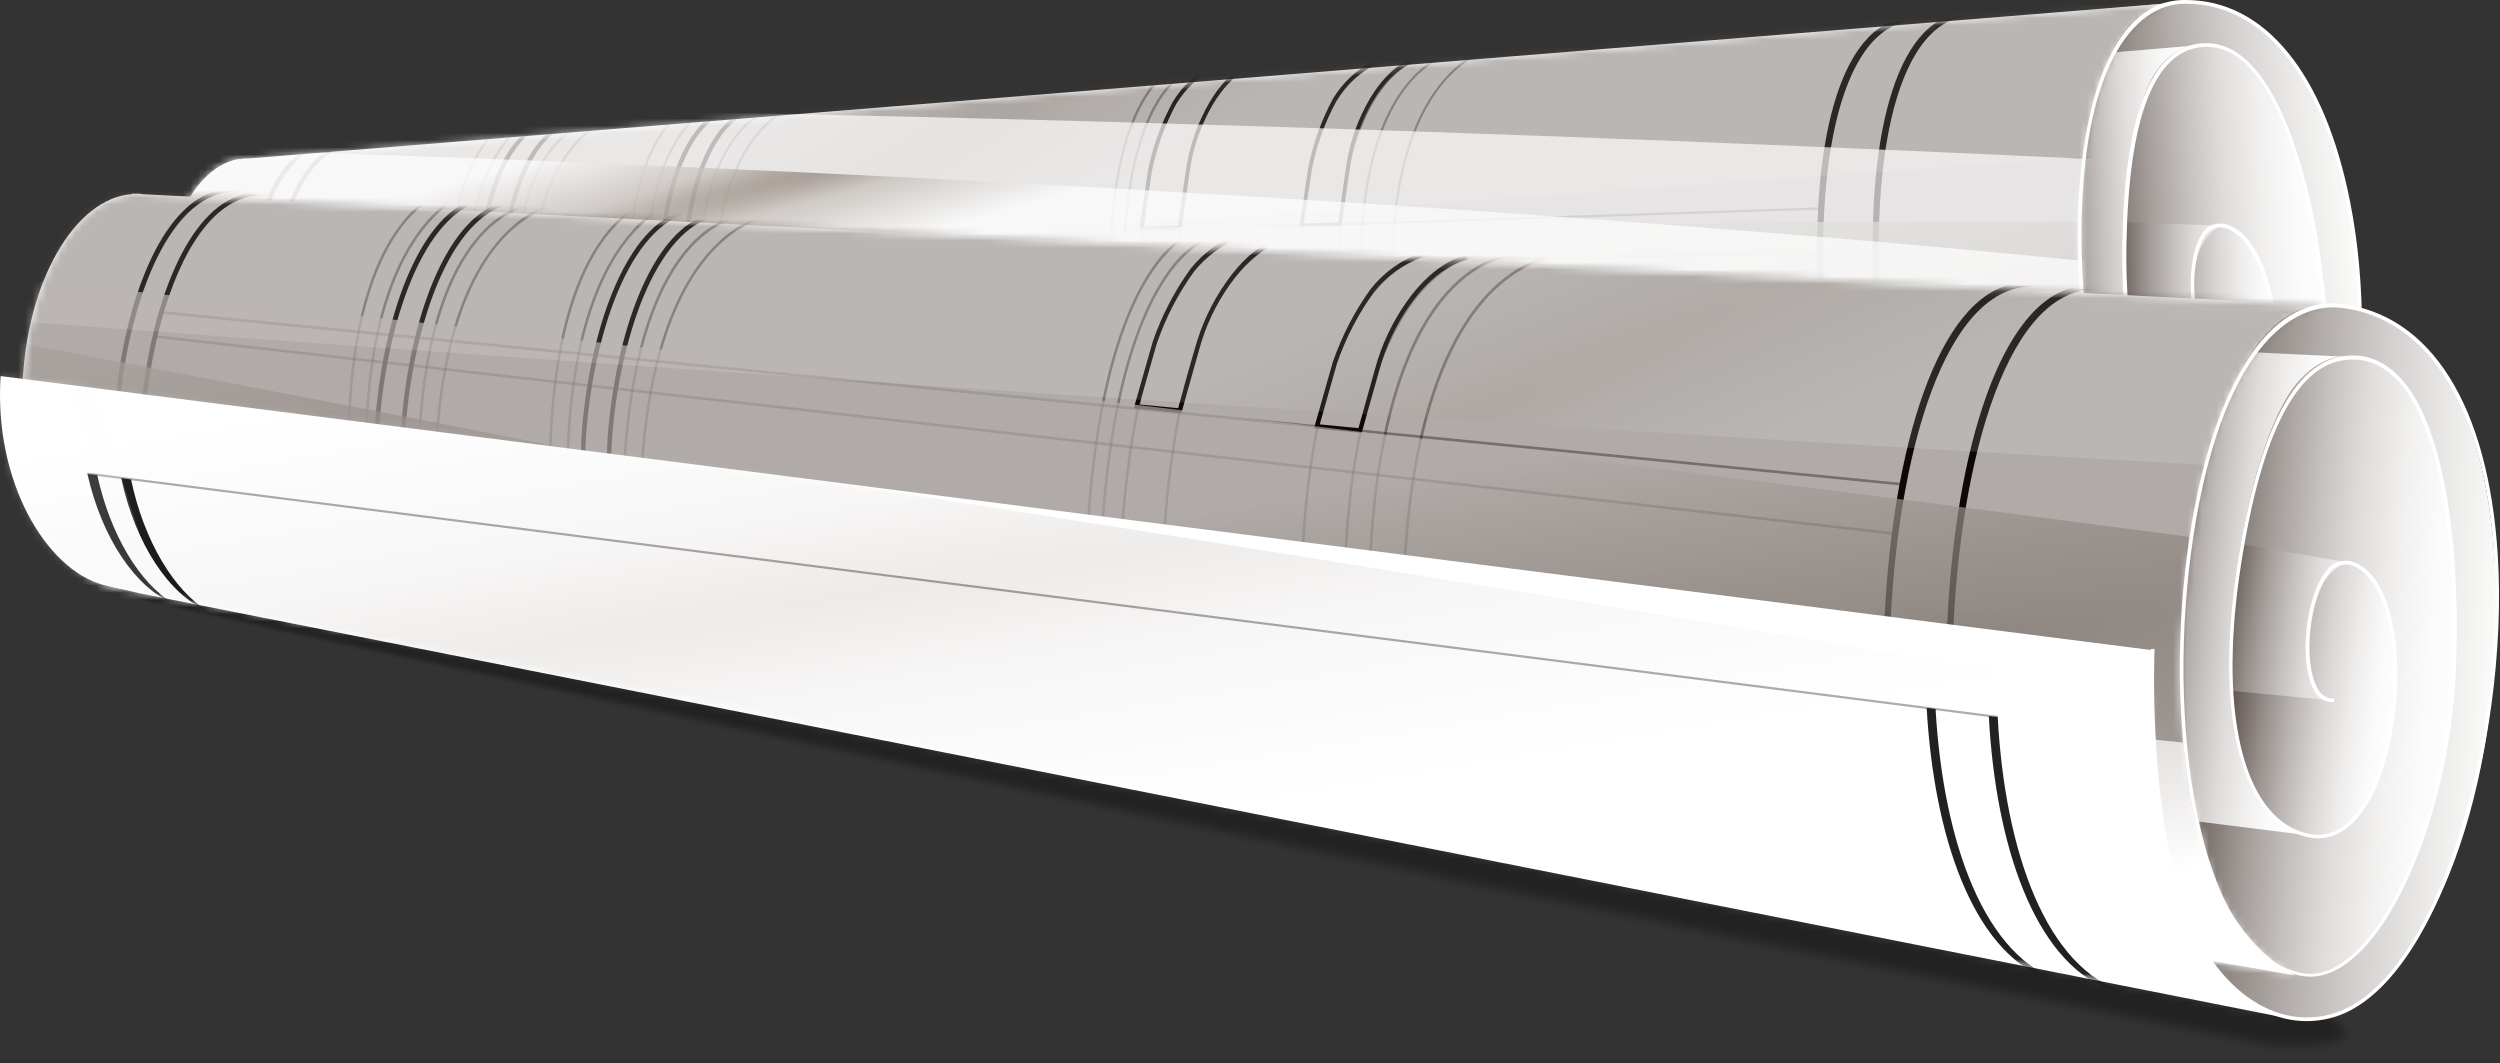 <?xml version="1.0" encoding="UTF-8"?> <svg xmlns="http://www.w3.org/2000/svg" width="348" height="148" viewBox="0 0 348 148" fill="none"><rect x="0" y="0" width="348" height="148" fill="#333333" stroke="none"/><g opacity="0.34"><g opacity="0.07"><path d="M16.151 80.3V80.37C15.751 82.51 17.661 83.28 20.301 83.9C30.741 86.32 59.041 92.55 88.471 98.98C125.841 107.15 165.091 115.64 171.841 117.06C176.841 118.06 195.841 122.17 218.841 126.91C248.621 133.04 285.231 140.44 315.761 146.47C318.074 146.88 320.438 146.914 322.761 146.57C325.131 146.2 327.201 145.44 327.431 144.28C327.621 143.28 326.291 141.96 324.731 140.73C322.936 139.268 320.889 138.146 318.691 137.42C288.191 131.42 250.691 124.01 220.861 117.88C197.791 113.13 179.571 109.37 174.461 108.46C167.791 107.27 128.151 99.6 90.401 92.27C60.841 86.53 32.401 81 21.931 78.95C19.541 78.51 16.571 78.17 16.151 80.3Z" fill="black"></path></g><g opacity="0.13"><path d="M16.302 80.418V80.558C15.941 82.558 17.861 83.298 20.581 83.918C31.111 86.328 59.331 92.508 88.671 98.918C126.011 106.938 165.182 115.418 171.842 116.758C176.842 117.758 195.841 121.848 218.841 126.578C248.491 132.688 284.921 140.058 315.361 146.068C317.67 146.5 320.033 146.561 322.361 146.248C324.661 145.938 326.832 145.248 327.062 144.158C327.252 143.208 325.782 141.908 324.252 140.768C322.419 139.364 320.35 138.301 318.142 137.628C287.712 131.628 250.391 124.248 220.741 118.148C197.671 113.398 179.452 109.648 174.352 108.728C167.682 107.538 128.142 99.878 90.442 92.548L22.102 79.228C19.622 78.738 16.712 78.418 16.302 80.418Z" fill="black"></path></g><g opacity="0.2"><path d="M16.452 80.419V80.629C16.132 82.469 18.072 83.189 20.862 83.819C31.472 86.229 59.632 92.349 88.862 98.659C126.202 106.709 165.302 115.069 172.002 116.449C177.002 117.449 195.922 121.499 218.932 126.239C248.452 132.309 284.692 139.659 315.042 145.649C317.349 146.089 319.708 146.18 322.042 145.919C324.262 145.659 326.542 145.089 326.762 144.009C326.952 143.089 325.352 141.849 323.842 140.789C321.984 139.436 319.902 138.421 317.692 137.789C287.342 131.789 250.262 124.449 220.692 118.369C197.622 113.619 179.412 109.869 174.302 108.959C167.642 107.769 128.192 100.109 90.562 92.779L22.342 79.469C19.712 78.979 16.842 78.619 16.452 80.419Z" fill="black"></path></g><g opacity="0.27"><path d="M16.613 80.509L16.553 80.789C16.273 82.479 18.233 83.169 21.083 83.789C31.783 86.189 59.873 92.249 89.023 98.499C126.323 106.499 165.363 114.789 172.023 116.149C177.023 117.149 195.893 121.149 218.903 125.909C248.283 131.959 284.343 139.269 314.603 145.249C316.881 145.691 319.211 145.809 321.523 145.599C323.663 145.399 326.053 144.929 326.273 143.889C326.463 142.989 324.723 141.809 323.273 140.819C321.388 139.528 319.299 138.565 317.093 137.969C286.823 131.969 249.973 124.669 220.563 118.609C197.503 113.859 179.283 110.109 174.183 109.199C167.523 108.009 128.183 100.359 90.593 93.029L22.503 79.719C19.793 79.209 16.983 78.839 16.613 80.509Z" fill="black"></path></g><g opacity="0.33"><path d="M16.762 80.58L16.692 80.93C16.452 82.47 18.422 83.14 21.352 83.78C32.142 86.18 60.152 92.18 89.212 98.37C126.472 106.3 165.452 114.53 172.142 115.88C177.142 116.88 195.942 120.88 218.962 125.6C248.212 131.6 284.082 138.91 314.252 144.88C316.52 145.318 318.836 145.463 321.142 145.31C323.202 145.16 325.702 144.78 325.912 143.79C326.092 142.92 324.222 141.79 322.782 140.88C320.867 139.649 318.767 138.734 316.562 138.17C286.362 132.17 249.752 124.9 220.462 118.87C197.402 114.12 179.182 110.37 174.082 109.46C167.432 108.28 128.162 100.63 90.662 93.3C61.592 87.62 33.592 82.13 22.662 79.99C19.842 79.42 17.122 79.07 16.762 80.58Z" fill="black"></path></g><g opacity="0.4"><path d="M16.922 80.65L16.842 81.07C16.642 82.45 18.622 83.07 21.612 83.75C32.492 86.14 60.432 92.09 89.402 98.22C126.622 106.09 165.542 114.22 172.222 115.58C177.222 116.58 195.972 120.53 218.992 125.27C248.102 131.27 283.782 138.53 313.872 144.48C316.127 144.918 318.426 145.093 320.722 145C322.722 144.89 325.322 144.62 325.522 143.66C325.702 142.82 323.692 141.75 322.282 140.92C320.335 139.756 318.225 138.89 316.022 138.35C285.912 132.4 249.532 125.12 220.362 119.11C197.302 114.36 179.082 110.61 173.992 109.71C167.352 108.52 128.172 100.88 90.722 93.55C61.782 87.89 33.842 82.42 22.842 80.25C19.972 79.67 17.252 79.29 16.922 80.65Z" fill="black"></path></g><g opacity="0.47"><path d="M17.072 80.718L16.982 81.198C16.822 82.438 18.812 83.058 21.882 83.718C32.882 86.098 60.712 91.988 89.592 98.058C126.782 105.868 165.592 113.968 172.302 115.288C177.302 116.288 196.002 120.198 219.022 124.938C248.022 130.938 283.492 138.138 313.492 144.078C315.737 144.523 318.024 144.724 320.312 144.678C322.212 144.618 324.932 144.458 325.132 143.538C325.312 142.718 323.132 141.708 321.782 140.958C319.81 139.857 317.692 139.039 315.492 138.528C285.492 132.588 249.312 125.338 220.262 119.348C197.202 114.608 178.992 110.858 173.902 109.948C167.262 108.758 128.172 101.128 90.792 93.798C61.972 88.148 34.172 82.688 23.082 80.498C20.052 79.908 17.392 79.508 17.072 80.718Z" fill="black"></path></g><g opacity="0.53"><path d="M17.221 80.788L17.121 81.338C17.001 82.428 19.011 83.028 22.121 83.689C33.171 86.069 60.961 91.898 89.751 97.909C126.901 105.658 165.691 113.698 172.351 114.988C177.351 115.988 195.991 119.878 219.011 124.618C247.861 130.558 283.171 137.758 313.091 143.678C315.312 144.143 317.573 144.391 319.841 144.418C321.671 144.418 324.501 144.338 324.691 143.418C324.871 142.628 322.571 141.688 321.241 140.998C319.231 139.975 317.101 139.206 314.901 138.708C284.901 132.788 249.041 125.558 220.111 119.608C197.051 114.858 178.841 111.108 173.751 110.198C167.121 109.018 128.121 101.388 90.751 94.058C62.061 88.428 34.361 82.969 23.171 80.769C20.141 80.138 17.531 79.739 17.221 80.788Z" fill="black"></path></g><g opacity="0.6"><path d="M17.382 80.86L17.262 81.48C17.182 82.42 19.212 82.99 22.412 83.66C33.552 86.03 61.282 91.81 89.972 97.76C127.082 105.42 165.842 113.42 172.472 114.7C177.472 115.7 196.052 119.55 219.072 124.29C247.792 130.2 282.912 137.37 312.742 143.29C314.961 143.745 317.217 144.003 319.482 144.06C321.232 144.06 324.162 144.14 324.352 143.3C324.532 142.54 322.092 141.65 320.792 141.04C318.756 140.088 316.619 139.367 314.422 138.89C284.542 132.99 248.872 125.78 220.062 119.89C197.002 115.14 178.792 111.39 173.712 110.48C167.082 109.3 128.172 101.68 90.922 94.35L23.462 81.06C20.232 80.42 17.662 79.96 17.382 80.86Z" fill="black"></path></g><g opacity="0.67"><path d="M17.532 80.93L17.402 81.62C17.402 82.41 19.402 82.95 22.683 83.62C33.913 85.98 61.562 91.7 90.162 97.62C127.233 105.24 165.903 113.15 172.553 114.41C177.553 115.41 196.072 119.23 219.102 123.97C247.682 129.86 282.622 136.97 312.362 142.89C314.571 143.344 316.811 143.631 319.062 143.75C320.732 143.82 323.782 143.98 323.972 143.17C324.142 142.44 321.552 141.62 320.292 141.08C318.227 140.203 316.08 139.534 313.882 139.08C284.082 133.19 248.652 126.01 219.962 120.08C196.902 115.33 178.702 111.58 173.622 110.68C166.992 109.49 128.183 101.88 90.983 94.55C62.542 88.95 35.042 83.55 23.652 81.26C20.312 80.6 17.843 80.19 17.532 80.93Z" fill="black"></path></g><g opacity="0.73"><path d="M17.692 80.999L17.542 81.759C17.542 82.399 19.602 82.919 22.942 83.609C34.262 85.959 61.842 91.609 90.352 97.449C127.352 105.019 165.992 112.859 172.632 114.109C177.632 115.049 196.102 118.889 219.132 123.629C247.582 129.489 282.332 136.629 311.982 142.479C314.185 142.928 316.412 143.245 318.652 143.429C320.242 143.539 323.402 143.809 323.582 143.039C323.752 142.329 321.022 141.579 319.792 141.109C317.702 140.306 315.548 139.68 313.352 139.239C283.622 133.359 248.432 126.239 219.862 120.319C196.812 115.569 178.602 111.819 173.522 110.919C166.902 109.739 128.182 102.129 91.052 94.799L23.842 81.519C20.402 80.829 17.932 80.419 17.692 80.999Z" fill="black"></path></g><g opacity="0.8"><path d="M17.841 81.068L17.681 81.898C17.731 82.378 19.801 82.898 23.211 83.578C34.611 85.918 62.121 91.528 90.541 97.298C127.541 104.808 166.081 112.578 172.711 113.808C177.711 114.748 196.131 118.558 219.161 123.298C247.471 129.138 282.041 136.218 311.601 142.078C313.791 142.508 316.061 142.898 318.231 143.078C319.741 143.228 323.011 143.608 323.231 142.888C323.401 142.198 320.521 141.518 319.341 141.108C317.212 140.408 315.041 139.843 312.841 139.418C283.191 133.548 248.231 126.418 219.781 120.558C196.781 115.818 178.521 112.068 173.451 111.158C166.831 109.978 128.201 102.378 91.131 95.048C62.931 89.478 35.641 84.048 24.051 81.768C20.481 81.068 18.071 80.638 17.841 81.068Z" fill="black"></path></g><g opacity="0.87"><path d="M17.993 81.14L17.823 82.04C17.913 82.37 19.993 82.84 23.483 83.55C34.973 85.89 62.403 91.44 90.733 97.15C127.733 104.59 166.173 112.31 172.803 113.52C177.803 114.44 196.153 118.23 219.193 122.98C247.373 128.78 281.753 135.84 311.193 141.68C313.383 142.11 315.623 142.52 317.793 142.8C319.223 142.98 322.603 143.48 322.793 142.8C322.953 142.15 319.943 141.53 318.793 141.19C316.653 140.56 314.373 140.02 312.273 139.61C282.703 133.75 247.973 126.61 219.653 120.81C196.653 116.07 178.403 112.32 173.323 111.41C166.713 110.23 128.173 102.64 91.173 95.31C63.093 89.76 35.903 84.36 24.173 82.03C20.573 81.3 18.213 80.86 17.993 81.14Z" fill="black"></path></g><g opacity="0.93"><path d="M18.152 81.209L17.962 82.209C19.85 82.809 21.783 83.257 23.742 83.549C35.322 85.879 62.682 91.379 90.922 97.019C127.842 104.409 166.262 112.019 172.922 113.249C177.922 114.169 196.222 117.939 219.252 122.679C247.262 128.419 281.462 135.419 310.842 141.279C313.042 141.719 315.252 142.139 317.402 142.479C318.762 142.699 322.242 143.319 322.402 142.669C322.562 142.039 319.402 141.489 318.292 141.219C316.142 140.689 313.902 140.219 311.742 139.769C282.252 133.929 247.742 126.849 219.552 121.039C196.502 116.299 178.302 112.549 173.232 111.649C166.622 110.469 128.232 102.879 91.232 95.549C63.282 90.009 36.232 84.619 24.412 82.279C22.355 81.767 20.263 81.41 18.152 81.209Z" fill="black"></path></g><path d="M322.022 142.538C322.182 141.938 318.882 141.468 317.812 141.248C287.022 135.198 249.672 127.508 219.452 121.248C196.452 116.498 178.212 112.748 173.152 111.848C166.542 110.668 128.152 103.088 91.312 95.758C54.472 88.428 19.022 81.378 18.312 81.238L18.112 82.238C18.832 82.378 54.242 89.448 91.112 96.768C127.982 104.088 166.352 111.678 172.962 112.858C177.962 113.758 196.212 117.508 219.242 122.248C249.242 128.428 286.322 136.058 316.992 142.098C318.272 142.418 321.842 143.148 322.022 142.538Z" fill="black"></path></g><path d="M283.651 45.421C284.831 69.791 299.351 88.331 310.511 87.781C321.671 87.231 329.781 67.491 328.581 43.121C327.381 18.751 318.741 -1.069 303.001 0.421C291.841 1.421 282.361 18.931 283.651 45.421Z" fill="url(#paint0_linear_282_785)"></path><path d="M290.26 45.339C291.26 66.339 302.26 82.869 310.54 82.459C318.82 82.049 324.74 64.659 323.7 43.619C322.66 22.579 315.09 5.859 306.78 6.269C298.47 6.679 289.15 22.469 290.26 45.339Z" fill="url(#paint1_linear_282_785)"></path><path d="M296.841 48.501C297.301 57.921 303.541 65.961 309.591 65.241C314.281 64.681 317.411 57.101 316.951 47.681C316.491 38.261 313.021 31.231 308.311 31.461C303.601 31.691 296.391 38.261 296.841 48.501Z" fill="url(#paint2_linear_282_785)"></path><path d="M260.841 29.59L261.551 50.19L309.551 48.46H308.691C305.591 48.34 302.931 35.19 308.801 31.58L309.421 31.43L260.841 29.59Z" fill="url(#paint3_linear_282_785)"></path><path d="M259.73 10.18L259.22 65.61L308.84 65.26C301.42 64.72 297.72 55.37 296.84 48.5C295.73 39.59 295.2 30.1 296.5 21.59C297.04 18.05 298.16 12.67 300.27 9.77C302.78 6.33 305.4 6.35 305.4 6.35L259.73 10.18Z" fill="url(#paint4_linear_282_785)"></path><path d="M255.57 4.73L261.43 82.3H311.07C304.07 83.52 296.87 72.3 294.89 65.66C293.67 61.57 290.74 52.36 289.98 42.66C289.45 33.737 289.869 24.784 291.23 15.95C292.121 11.774 293.842 7.819 296.29 4.32C297.631 2.316 299.701 0.917 302.06 0.42L255.57 4.73Z" fill="#B3B3B3"></path><path d="M309.901 88.279L309.961 88.759L308.781 88.679C309.161 88.565 309.535 88.432 309.901 88.279Z" fill="white"></path><path d="M22.84 47.51C21.57 34.64 26.12 23.59 33.09 22.15H33.5L33.88 22.07C34.08 22.07 34.28 22.07 34.48 22.07L302.34 0.42C291.41 1.3 288.11 22.89 290.26 45.35C292.26 66.2 299.19 78.58 309.15 82.58L37.55 70.42C30.56 70.03 24.11 60.18 22.84 47.51Z" fill="white"></path><mask id="mask0_282_785" style="mask-type:luminance" maskUnits="userSpaceOnUse" x="22" y="0" width="289" height="83"><path d="M22.841 47.51C21.571 34.64 26.121 23.59 33.091 22.15H33.501L33.881 22.07C34.081 22.07 34.281 22.07 34.481 22.07L302.061 0.42L298.501 2.11C289.751 9.66 289.241 25.11 289.861 41.25C290.297 50.456 292.327 59.517 295.861 68.03C297.497 73.067 300.69 77.455 304.981 80.56C306.087 81.333 307.339 81.874 308.661 82.15L310.221 82.31L298.221 82.26L37.551 70.42C30.561 70.03 24.111 60.18 22.841 47.51Z" fill="white"></path></mask><g mask="url(#mask0_282_785)"><path d="M262.15 47.09C264.02 66.63 270.22 78.73 279.15 83.46C269.76 79.04 263.23 66.83 261.31 46.72C259.31 26.12 261.95 6.26 270.83 2.43L274.18 2.16C263.29 3.05 259.99 24.64 262.15 47.09Z" fill="black"></path><path d="M254.4 47.75C256.28 67.29 262.48 79.39 271.4 84.12C262.01 79.69 255.49 67.49 253.56 47.38C251.56 26.77 254.2 6.91 263.09 3.09L266.44 2.82C255.55 3.7 252.25 25.29 254.4 47.75Z" fill="black"></path><path d="M38.17 46.949C38.39 58.819 42.22 66.349 48.5 69.519C41.89 66.519 37.83 58.919 37.61 46.699C37.38 34.169 40.47 22.259 47.19 20.249L49.66 20.199C41.61 20.359 37.92 33.299 38.17 46.949Z" fill="black"></path><path d="M34.92 46.911C35.14 58.781 38.92 66.311 45.24 69.481C38.63 66.481 34.58 58.881 34.35 46.651C34.12 34.131 37.21 22.211 43.94 20.211H46.41C38.36 20.321 34.67 33.251 34.92 46.911Z" fill="black"></path><path d="M95.42 41.801C95.64 53.671 99.42 61.201 105.74 64.371C99.13 61.371 95.08 53.771 94.85 41.551C94.62 29.021 97.71 17.101 104.44 15.101L106.91 15.051C98.84 15.211 95.17 28.151 95.42 41.801Z" fill="black"></path><path d="M92.17 41.761C92.38 53.63 96.17 61.161 102.49 64.331C95.88 61.331 91.82 53.73 91.6 41.501C91.37 28.98 94.46 17.061 101.19 15.06H103.65C95.6 15.171 91.92 28.101 92.17 41.761Z" fill="black"></path><path d="M70.1 43.621C70.31 55.501 74.1 63.021 80.42 66.191C73.81 63.191 69.76 55.591 69.53 43.371C69.3 30.841 72.39 18.931 79.12 16.921L81.59 16.871C73.53 17.031 69.84 29.971 70.1 43.621Z" fill="black"></path><path d="M66.84 43.58C67.06 55.45 70.89 62.98 77.17 66.15C70.56 63.15 66.5 55.55 66.28 43.33C66.05 30.8 69.14 18.88 75.86 16.88L78.33 16.83C70.28 16.99 66.59 29.93 66.84 43.58Z" fill="black"></path><g opacity="0.37"><path d="M253.501 28.852L253.512 29.182L38.529 36.276L38.518 35.946L253.501 28.852Z" fill="black"></path></g><g opacity="0.37"><path d="M253.031 35.349V35.02L38.221 38.969V39.3L253.031 35.349Z" fill="black"></path></g><path d="M186.771 31.48V31.26C186.771 31.26 187.541 25.85 187.871 23.59C188.253 20.608 189.168 17.719 190.571 15.06C193.381 9.68 196.771 8.7 196.801 8.69L196.661 8.16C196.511 8.16 193.021 9.16 190.091 14.81C188.666 17.525 187.732 20.47 187.331 23.51C187.041 25.51 186.411 29.91 186.271 30.95L181.481 31.11L182.641 23.42C183.305 20.152 184.444 16.999 186.021 14.06C187.29 11.948 189.108 10.22 191.281 9.06L191.031 8.58C188.757 9.766 186.856 11.559 185.541 13.76C183.935 16.751 182.779 19.962 182.111 23.29L180.881 31.65L186.771 31.48Z" fill="black"></path><g opacity="0.37"><path d="M195.489 79.691L195.809 79.611C185.639 38.751 189.809 20.921 195.059 13.161C198.489 8.111 202.329 7.541 202.359 7.531V7.211C202.199 7.211 198.359 7.791 194.839 12.951C189.479 20.771 185.289 38.681 195.489 79.691Z" fill="black"></path></g><g opacity="0.37"><path d="M192.61 81.719L192.92 81.639C182.64 39.279 186.65 21.079 191.82 13.27C194.87 8.68 198.14 8.09 198.17 8.09L198.12 7.77C197.98 7.77 194.67 8.38 191.55 13.089C186.34 20.95 182.29 39.239 192.61 81.719Z" fill="black"></path></g><g opacity="0.37"><path d="M187.29 82.42L187.61 82.35C177.44 39.35 181.33 21.24 186.38 13.61C189.15 9.43 192.04 8.9 192.07 8.89L192.01 8.57C191.89 8.57 189.01 9.13 186.11 13.43C181.02 21.11 177.09 39.32 187.29 82.42Z" fill="black"></path></g><g opacity="0.37"><path d="M170.04 84.7L170.35 84.63C162.71 50.63 163.58 32.3 165.64 22.9C167.88 12.73 171.97 10.56 172.01 10.54L171.87 10.25C171.69 10.34 167.62 12.47 165.34 22.75C163.25 32.17 162.36 50.58 170.04 84.7Z" fill="black"></path></g><g opacity="0.37"><path d="M162.37 84.981L162.69 84.911C155.05 50.911 155.91 32.581 157.98 23.181C160.22 13.011 164.31 10.851 164.35 10.831L164.2 10.541C164.03 10.621 159.96 12.761 157.68 23.031C155.59 32.421 154.7 50.861 162.37 84.981Z" fill="black"></path></g><g opacity="0.37"><path d="M160.56 84.421H160.84C153.2 50.421 154.06 32.091 156.13 22.691C158.37 12.531 162.46 10.361 162.5 10.341L162.35 10.051C162.18 10.141 158.11 12.271 155.83 22.541C153.78 31.941 152.84 50.341 160.56 84.421Z" fill="black"></path></g><g opacity="0.37"><path d="M105.939 89.341L106.249 89.241C93.549 46.591 96.739 28.241 101.639 20.401C104.509 15.801 107.829 15.191 107.859 15.191V14.871C107.719 14.871 104.379 15.491 101.429 20.201C96.419 28.111 93.199 46.531 105.939 89.341Z" fill="black"></path></g><g opacity="0.37"><path d="M108.411 89.009L108.721 88.909C95.841 48.539 98.891 29.909 103.721 21.459C106.961 15.769 110.991 14.779 111.031 14.769L110.961 14.449C110.791 14.449 106.771 15.449 103.451 21.279C98.581 29.819 95.481 48.499 108.411 89.009Z" fill="black"></path></g><g opacity="0.37"><path d="M97.79 88.42L98.1 88.32C84.26 46.02 86.95 27.62 91.64 19.63C94.39 14.95 97.69 14.26 97.72 14.25L97.66 13.93C97.52 13.93 94.2 14.64 91.38 19.44C86.64 27.47 83.9 45.97 97.79 88.42Z" fill="black"></path></g><g opacity="0.37"><path d="M100.261 88.03L100.561 87.92C86.561 47.92 89.151 29.24 93.751 20.63C96.841 14.84 100.841 13.75 100.881 13.74L100.841 13.42C100.671 13.47 96.681 14.55 93.511 20.42C88.841 29.12 86.241 47.87 100.261 88.03Z" fill="black"></path></g><g opacity="0.37"><path d="M81.84 91.42L82.15 91.32C68.31 48.99 71.01 30.59 75.71 22.6C78.46 17.93 81.71 17.25 81.78 17.25L81.72 16.93C81.57 16.93 78.26 17.64 75.43 22.44C70.68 30.52 67.95 49.01 81.84 91.42Z" fill="black"></path></g><g opacity="0.37"><path d="M84.3 91.071L84.61 90.961C70.61 50.961 73.2 32.261 77.81 23.651C80.9 17.881 84.88 16.791 84.92 16.781L84.84 16.471C84.67 16.471 80.68 17.601 77.52 23.471C72.84 32.161 70.28 50.921 84.3 91.071Z" fill="black"></path></g><g opacity="0.37"><path d="M73.84 90.589L74.15 90.479C59.52 48.419 61.87 29.969 66.43 21.899C69.09 17.179 72.36 16.439 72.43 16.429L72.36 16.109C72.22 16.109 68.92 16.889 66.18 21.739C61.59 29.869 59.2 48.419 73.84 90.589Z" fill="black"></path></g><g opacity="0.37"><path d="M76.331 90.151L76.641 90.041C61.921 50.271 64.131 31.561 68.581 22.871C71.581 17.031 75.531 15.871 75.581 15.871L75.491 15.551C75.321 15.601 71.351 16.761 68.301 22.721C63.841 31.471 61.571 50.271 76.331 90.151Z" fill="black"></path></g><g opacity="0.37"><path d="M164.66 85.421L164.98 85.361C157.54 51.221 158.42 32.791 160.46 23.361C162.66 13.191 166.62 11.031 166.66 11.001L166.51 10.721C166.34 10.801 162.37 12.971 160.14 23.291C158.09 32.741 157.21 51.211 164.66 85.421Z" fill="black"></path></g><g opacity="0.37"><path d="M199.531 79.159L199.851 79.079C189.851 39.079 194.291 21.139 199.741 13.139C203.631 7.429 208.091 6.779 208.131 6.769V6.449C208.081 6.449 203.481 7.129 199.511 12.949C193.981 21.009 189.541 39.029 199.531 79.159Z" fill="black"></path></g><path d="M164.48 31.951V31.731C164.48 31.731 165.25 26.321 165.58 24.061C165.962 21.079 166.877 18.19 168.28 15.531C171.09 10.151 174.48 9.171 174.51 9.161L174.37 8.631C174.22 8.631 170.73 9.631 167.8 15.281C166.375 17.996 165.441 20.941 165.04 23.981C164.75 25.981 164.12 30.381 163.98 31.421L159.2 31.591L160.32 23.881C160.989 20.614 162.127 17.461 163.7 14.521C164.969 12.409 166.786 10.681 168.96 9.521L168.71 9.041C166.439 10.228 164.543 12.021 163.23 14.221C161.617 17.209 160.457 20.421 159.79 23.751L158.56 32.111L164.48 31.951Z" fill="black"></path><path style="mix-blend-mode:multiply" opacity="0.69" d="M156.639 50.551C440.869 70.451 674.119 99.731 677.639 115.951C681.159 132.171 453.639 129.181 169.389 109.281C-114.861 89.381 -348.081 60.101 -351.611 43.891C-355.141 27.681 -127.561 30.651 156.639 50.551Z" fill="url(#paint5_radial_282_785)"></path><path style="mix-blend-mode:multiply" opacity="0.69" d="M153.759 31.751C471.069 27.551 732.659 38.141 738.069 55.391C743.479 72.641 490.609 90.021 173.329 94.221C-143.951 98.421 -405.561 87.831 -410.971 70.581C-416.381 53.331 -163.521 35.941 153.759 31.751Z" fill="url(#paint6_radial_282_785)"></path><path style="mix-blend-mode:screen" opacity="0.36" d="M-478.75 44.34C-478.46 60.83 -173.24 67.1 202.96 58.34C579.16 49.58 883.84 29.07 883.59 12.58C883.34 -3.91 578.07 -10.17 201.87 -1.42C-174.33 7.33 -479.05 27.85 -478.75 44.34Z" fill="url(#paint7_radial_282_785)"></path><path style="mix-blend-mode:multiply" opacity="0.13" d="M155.769 -2.369C440.059 -21.429 674.769 -29.629 679.999 -20.689C685.229 -11.749 458.999 10.941 174.759 30.001C-109.481 49.061 -344.241 57.271 -349.451 48.331C-354.661 39.391 -128.491 16.691 155.769 -2.369Z" fill="url(#paint8_radial_282_785)"></path><path style="mix-blend-mode:multiply" opacity="0.69" d="M252.49 20.421C461.15 29.211 632.67 45.291 635.62 56.341C638.57 67.391 471.79 69.221 263.15 60.421C54.51 51.621 -117.03 35.551 -119.97 24.501C-122.91 13.451 43.84 11.631 252.49 20.421Z" fill="url(#paint9_radial_282_785)"></path><path style="mix-blend-mode:multiply" opacity="0.69" d="M108.92 23.861C242.38 30.111 352.08 40.611 353.92 47.301C355.76 53.991 249.1 54.351 115.65 48.091C-17.8 41.831 -127.5 31.351 -129.35 24.661C-131.2 17.971 -24.52 17.611 108.92 23.861Z" fill="url(#paint10_radial_282_785)"></path></g><path d="M309.841 88.07C311.312 88.07 312.77 87.795 314.141 87.26C326.831 82.32 331.651 50.87 327.141 28.12C323.621 10.23 315.281 0 304.241 0H303.931C293.091 0.18 289.221 17.06 289.221 32.8C289.221 44.61 291.221 56.8 294.741 66.13C298.741 76.64 304.181 82.49 310.201 82.59H310.311C311.378 82.536 312.422 82.258 313.375 81.774C314.328 81.29 315.168 80.61 315.841 79.78C321.711 73.49 325.171 57.72 323.841 43.11C322.331 25.88 317.041 6.01 307.111 6.01H306.671C299.511 6.42 295.671 15.9 295.431 34.19C295.131 52.89 300.361 65.19 308.761 65.51H308.991C313.261 65.51 316.231 60.84 316.991 52.94C317.881 43.28 314.991 31.94 309.371 31.13C308.758 31.057 308.139 31.18 307.6 31.48C307.062 31.779 306.631 32.241 306.371 32.8C304.301 36.22 304.531 44.26 306.791 47.38C307.057 47.847 307.465 48.219 307.955 48.441C308.445 48.664 308.993 48.727 309.521 48.62L309.411 48.13C308.978 48.213 308.531 48.155 308.134 47.967C307.736 47.778 307.41 47.467 307.201 47.08C305.031 44.08 304.811 36.35 306.801 33.08C307.012 32.61 307.367 32.219 307.814 31.962C308.261 31.705 308.778 31.596 309.291 31.65C313.561 32.27 317.561 41.16 316.481 52.92C315.771 60.52 312.991 65.02 309.011 65.02H308.841C300.741 64.7 295.701 52.61 296.001 34.22C296.291 16.22 299.911 6.93 306.761 6.53C316.601 5.96 321.881 25.91 323.401 43.16C324.671 57.65 321.271 73.25 315.491 79.45C314.863 80.229 314.08 80.868 313.192 81.326C312.303 81.784 311.329 82.051 310.331 82.11H310.231C297.971 81.89 289.741 56.45 289.741 32.82C289.741 9.19 297.091 0.64 303.961 0.52H304.261C315.041 0.52 323.191 10.59 326.661 28.23C331.091 50.79 326.411 81.94 313.931 86.8C306.181 89.8 297.541 83.87 292.931 72.36C289.651 64.18 287.641 52.89 286.851 45.05H286.341C287.141 52.93 289.161 64.27 292.461 72.5C296.381 82.25 303.111 88.07 309.841 88.07Z" fill="white"></path><path d="M20.102 47.541C20.102 47.181 20.052 46.81 20.021 46.45L286.691 45.23L286.791 45.81C288.481 66.3 296.081 85.981 308.271 87.811L40.411 70.621L36.522 70.21C29.401 69.871 21.372 60.42 20.102 47.541Z" fill="white"></path><mask id="mask1_282_785" style="mask-type:luminance" maskUnits="userSpaceOnUse" x="20" y="45" width="289" height="43"><path d="M20.102 47.541C20.102 47.181 20.052 46.81 20.021 46.45L286.691 45.23L286.791 45.81C288.481 66.3 296.081 85.981 308.271 87.811L40.411 70.621L36.522 70.21C29.401 69.871 21.372 60.42 20.102 47.541Z" fill="white"></path></mask><g mask="url(#mask1_282_785)"><path d="M268.842 55.861C271.842 72.131 278.842 85.851 288.842 87.421L286.612 87.281C277.142 84.901 270.612 71.591 267.672 55.901L268.842 55.861Z" fill="black"></path><path d="M33.382 56.941C35.972 64.101 40.322 69.461 44.672 71.351C39.912 70.091 34.982 64.671 32.162 56.941H33.382Z" fill="black"></path><path d="M37.57 56.941C40.15 64.281 44.57 69.791 48.99 71.711C44.16 70.431 39.14 64.861 36.35 56.941H37.57Z" fill="black"></path><path d="M261.131 55.891C264.221 72.031 271.131 85.581 281.131 87.111L278.911 86.961C269.501 84.601 262.991 71.451 260.021 55.901L261.131 55.891Z" fill="black"></path><g opacity="0.37"><path d="M32.16 57.091L268.82 56.011V55.711L32.16 56.791V57.091Z" fill="black"></path></g><path style="mix-blend-mode:multiply" opacity="0.13" d="M160.191 46.931C519.901 56.421 815.841 78.751 821.251 96.921C826.661 115.091 539.401 122.161 179.711 112.721C-179.979 103.281 -475.939 80.901 -481.289 62.721C-486.639 44.541 -199.489 37.491 160.191 46.931Z" fill="url(#paint11_radial_282_785)"></path><path style="mix-blend-mode:multiply" opacity="0.13" d="M30.58 45.011C68.09 120.231 87.06 188.221 72.94 196.871C58.82 205.521 16.94 151.551 -20.55 76.341C-58.04 1.131 -77.03 -66.869 -62.92 -75.519C-48.81 -84.169 -6.94 -30.209 30.58 45.011Z" fill="url(#paint12_radial_282_785)"></path></g><path d="M296.271 90.28C293.991 117.82 307.541 140.8 320.161 141.84C332.781 142.88 344.841 121.91 347.061 94.36C349.281 66.81 342.561 43.27 324.681 42.58C312.021 42.08 298.751 60.35 296.271 90.28Z" fill="url(#paint13_linear_282_785)"></path><path d="M303.712 91.171C301.712 114.951 311.582 135.081 320.972 135.851C330.362 136.621 339.562 117.971 341.512 94.201C343.462 70.431 337.442 50.521 328.042 49.751C318.642 48.981 305.842 65.321 303.712 91.171Z" fill="url(#paint14_linear_282_785)"></path><path d="M310.681 95.702C309.801 106.352 315.621 116.302 322.511 116.382C327.871 116.452 332.511 108.382 333.381 97.752C334.251 87.122 331.381 78.702 326.081 78.262C320.781 77.822 311.641 84.122 310.681 95.702Z" fill="url(#paint15_linear_282_785)"></path><path d="M273.032 69.121L270.772 92.361L324.842 97.521L323.842 97.351C320.382 96.771 319.342 81.591 326.462 78.411L327.182 78.341L273.032 69.121Z" fill="url(#paint16_linear_282_785)"></path><path d="M274.632 47.15L265.842 109.32L321.632 116.32C313.382 114.61 310.632 103.56 310.632 95.72C310.712 85.55 311.522 74.82 314.242 65.45C315.372 61.55 317.422 55.68 320.242 52.74C323.582 49.24 326.512 49.66 326.512 49.66L274.632 47.15Z" fill="url(#paint17_linear_282_785)"></path><path d="M270.771 40.422L265.841 128.422L321.581 135.782C313.581 136.112 307.121 122.442 305.881 114.702C305.121 109.932 303.201 99.152 303.781 88.122C304.431 75.842 307.711 63.252 309.141 58.312C310.271 54.422 313.751 48.942 316.551 46.002C318.351 43.99 320.859 42.75 323.551 42.542L270.771 40.422Z" fill="#B3B3B3"></path><path d="M3.122 53.961C3.602 39.321 10.352 27.591 18.392 27.011V26.961H18.862C19.002 26.961 19.142 26.961 19.292 26.961C19.442 26.961 19.742 27.021 19.972 27.041L323.922 42.511C311.522 41.881 304.622 65.631 303.712 91.171C302.862 114.881 308.812 129.811 319.392 135.771L16.232 81.831C8.432 80.421 2.652 68.421 3.122 53.961Z" fill="white"></path><mask id="mask2_282_785" style="mask-type:luminance" maskUnits="userSpaceOnUse" x="3" y="26" width="321" height="110"><path d="M3.121 53.961C3.601 39.321 10.351 27.591 18.391 27.011V26.961H18.861C19.001 26.961 19.141 26.961 19.291 26.961C19.441 26.961 19.741 27.021 19.971 27.041L323.611 42.521L319.371 43.891C308.371 51.071 305.561 68.321 303.861 86.561C302.992 96.979 303.943 107.469 306.671 117.561C307.765 123.454 310.699 128.849 315.051 132.971C316.175 134.007 317.499 134.804 318.941 135.311L320.671 135.721L307.231 133.891L16.231 81.891C8.431 80.421 2.651 68.421 3.121 53.961Z" fill="white"></path></mask><g mask="url(#mask2_282_785)"><path d="M271.841 88.971C271.051 111.181 276.221 125.691 285.581 132.331C275.691 125.971 270.181 111.331 270.991 88.431C271.831 65.001 277.711 43.091 288.251 40.111L292.061 40.311C279.691 39.681 272.791 63.421 271.841 88.971Z" fill="black"></path><path d="M263.081 88.561C262.291 110.771 267.461 125.281 276.831 131.921C266.941 125.561 261.421 110.921 262.241 88.021C263.071 64.591 268.961 42.681 279.501 39.701L283.301 39.901C270.901 39.271 263.991 63.021 263.081 88.561Z" fill="black"></path><path d="M20.401 55.601C18.892 68.971 22.072 77.991 28.651 82.481C21.651 78.131 18.241 68.991 19.802 55.241C21.401 41.141 26.642 28.241 34.492 26.961L37.272 27.271C28.201 26.251 22.142 40.241 20.401 55.601Z" fill="black"></path><path d="M16.761 55.072C15.241 68.442 18.421 77.462 25.001 81.952C18.001 77.602 14.601 68.462 16.161 54.712C17.761 40.612 22.991 27.712 30.841 26.432L33.621 26.742C24.561 25.722 18.501 39.712 16.761 55.072Z" fill="black"></path><path d="M85.451 58.31C83.93 71.67 87.111 80.69 93.691 85.18C86.691 80.83 83.291 71.7 84.851 57.94C86.451 43.84 91.68 30.94 99.531 29.66L102.311 29.97C93.251 28.96 87.191 42.94 85.451 58.31Z" fill="black"></path><path d="M81.841 57.781C80.321 71.141 83.501 80.161 90.091 84.651C83.091 80.301 79.681 71.171 81.241 57.411C82.841 43.311 88.071 30.411 95.931 29.131L98.711 29.441C89.601 28.421 83.541 42.421 81.841 57.781Z" fill="black"></path><path d="M56.741 56.601C55.231 69.971 58.411 78.991 64.991 83.471C57.991 79.131 54.581 69.991 56.141 56.231C57.741 42.131 62.981 29.231 70.831 27.951L73.611 28.271C64.541 27.251 58.481 41.231 56.741 56.601Z" fill="black"></path><path d="M53.101 56.07C51.581 69.44 54.761 78.45 61.341 82.94C54.341 78.6 50.941 69.46 52.501 55.7C54.101 41.6 59.331 28.7 67.181 27.42L69.961 27.73C60.901 26.72 54.841 40.7 53.101 56.07Z" fill="black"></path><g opacity="0.37"><path d="M22.434 43.298L264.875 67.24L264.839 67.609L22.398 43.666L22.434 43.298Z" fill="black"></path></g><g opacity="0.37"><path d="M263.39 74.43L263.43 74.06L21.64 46.65L21.6 47.02L263.39 74.43Z" fill="black"></path></g><path d="M189.55 60.261L189.62 60.011C189.62 60.011 191.28 54.011 191.99 51.571C192.864 48.279 194.321 45.169 196.29 42.391C200.29 36.761 204.19 36.171 204.23 36.161L204.15 35.551C203.98 35.551 199.9 36.171 195.78 42.041C193.78 44.88 192.294 48.048 191.39 51.401L189.1 59.601L183.71 59.071L186.11 50.581C187.345 47.013 189.093 43.644 191.3 40.581C193.044 38.424 195.333 36.773 197.93 35.801L197.73 35.221C195.003 36.215 192.604 37.946 190.8 40.221C188.553 43.345 186.774 46.782 185.52 50.421L182.91 59.631L189.55 60.261Z" fill="black"></path><g opacity="0.37"><path d="M192.2 115.691H192.57C187.2 68.301 194.51 48.891 201.57 40.961C206.17 35.801 210.57 35.731 210.57 35.731V35.361C210.39 35.361 205.99 35.421 201.28 40.691C194.19 48.631 186.84 68.131 192.2 115.691Z" fill="black"></path></g><g opacity="0.37"><path d="M188.66 117.541H189.03C183.76 68.451 190.95 48.601 197.92 40.611C202.02 35.901 205.79 35.731 205.82 35.731V35.361C205.66 35.361 201.82 35.531 197.65 40.361C190.63 48.421 183.38 68.311 188.66 117.541Z" fill="black"></path></g><g opacity="0.37"><path d="M182.59 117.541H182.95C177.9 67.771 184.95 48.001 191.77 40.181C195.49 35.901 198.77 35.731 198.85 35.731V35.361C198.7 35.361 195.33 35.531 191.5 39.931C184.63 47.771 177.52 67.631 182.59 117.541Z" fill="black"></path></g><g opacity="0.37"><path d="M162.84 117.541H163.21C159.67 78.242 163.36 57.782 167.07 47.541C171.07 36.462 176 34.632 176.07 34.621L175.95 34.272C175.75 34.342 170.86 36.132 166.78 47.331C163.04 57.551 159.32 78.091 162.84 117.541Z" fill="black"></path></g><g opacity="0.37"><path d="M154.231 116.721H154.591C151.051 77.431 154.741 56.961 158.451 46.721C162.451 35.641 167.391 33.811 167.451 33.801L167.331 33.451C167.131 33.521 162.241 35.311 158.161 46.511C154.391 56.741 150.671 77.271 154.231 116.721Z" fill="black"></path></g><g opacity="0.37"><path d="M152.27 115.872H152.63C149.09 76.572 152.78 56.102 156.5 45.872C160.5 34.782 165.43 32.962 165.5 32.942L165.38 32.592C165.17 32.662 160.29 34.452 156.21 45.652C152.44 55.892 148.71 76.422 152.27 115.872Z" fill="black"></path></g><g opacity="0.37"><path d="M90.21 113.241L90.57 113.191C82.64 63.411 88.93 43.301 95.57 35.191C99.48 30.451 103.29 30.261 103.33 30.261V29.891C103.17 29.891 99.33 30.071 95.33 34.891C88.6 43.091 82.25 63.291 90.21 113.241Z" fill="black"></path></g><g opacity="0.37"><path d="M93.04 113.25L93.4 113.18C84.91 65.94 91.1 45.51 97.781 36.7C102.27 30.78 106.94 30.27 106.98 30.27V29.9C106.78 29.9 102.12 30.42 97.531 36.46C90.77 45.32 84.52 65.84 93.04 113.25Z" fill="black"></path></g><g opacity="0.37"><path d="M81.201 111.002L81.561 110.932C72.291 61.382 78.041 41.122 84.501 32.842C88.271 27.992 92.081 27.712 92.121 27.702V27.342C91.951 27.342 88.121 27.622 84.241 32.592C77.711 40.922 71.901 61.282 81.201 111.002Z" fill="black"></path></g><g opacity="0.37"><path d="M84.021 110.93L84.391 110.86C74.631 63.86 80.271 43.27 86.711 34.28C91.041 28.28 95.711 27.61 95.711 27.61V27.24C95.521 27.24 90.871 27.89 86.451 34.05C79.931 43.09 74.241 63.77 84.021 110.93Z" fill="black"></path></g><g opacity="0.37"><path d="M62.841 112.061L63.201 111.991C53.931 62.401 59.691 42.141 66.201 33.871C69.981 29.041 73.761 28.761 73.801 28.761V28.391C73.641 28.391 69.801 28.681 65.921 33.641C59.341 41.971 53.531 62.341 62.841 112.061Z" fill="black"></path></g><g opacity="0.37"><path d="M65.661 111.991L66.021 111.911C56.261 64.911 61.911 44.301 68.361 35.311C72.691 29.311 77.361 28.671 77.361 28.661V28.291C77.171 28.291 72.521 28.941 68.101 35.101C61.561 44.141 55.841 64.821 65.661 111.991Z" fill="black"></path></g><g opacity="0.37"><path d="M54.021 109.901L54.381 109.821C44.181 60.421 49.561 40.051 55.871 31.671C59.561 26.761 63.341 26.421 63.381 26.411V26.041C63.221 26.041 59.381 26.411 55.611 31.441C49.221 39.891 43.791 60.361 54.021 109.901Z" fill="black"></path></g><g opacity="0.37"><path d="M56.84 109.771L57.2 109.691C46.56 62.851 51.82 42.171 58.1 33.071C62.32 26.961 66.94 26.251 66.99 26.251L66.94 25.881C66.74 25.881 62.11 26.621 57.8 32.881C51.48 42.021 46.18 62.801 56.84 109.771Z" fill="black"></path></g><g opacity="0.37"><path d="M156.73 117.541H157.1C153.81 78.101 157.52 57.541 161.22 47.241C165.22 36.141 169.96 34.301 170.01 34.291L169.89 33.941C169.68 34.011 164.89 35.861 160.89 47.121C157.16 57.421 153.44 78.031 156.73 117.541Z" fill="black"></path></g><g opacity="0.37"><path d="M196.841 115.691H197.201C191.951 69.291 199.551 49.801 206.851 41.631C212.071 35.791 217.171 35.731 217.221 35.731V35.361C217.171 35.361 211.901 35.431 206.581 41.361C199.201 49.571 191.551 69.161 196.841 115.691Z" fill="black"></path></g><path d="M164.451 57.492L164.521 57.242C164.521 57.242 166.181 51.242 166.891 48.792C167.762 45.502 169.219 42.395 171.191 39.622C175.191 33.992 179.091 33.392 179.131 33.382L179.051 32.772C178.881 32.772 174.811 33.392 170.691 39.262C168.689 42.099 167.203 45.268 166.301 48.622C165.681 50.812 164.301 55.672 164.001 56.822L158.611 56.302L161.021 47.812C162.251 44.244 163.996 40.875 166.201 37.812C167.939 35.643 170.234 33.987 172.841 33.022L172.641 32.432C169.918 33.435 167.522 35.164 165.711 37.432C163.464 40.551 161.688 43.985 160.441 47.622L157.821 56.832L164.451 57.492Z" fill="black"></path><path style="mix-blend-mode:multiply" opacity="0.69" d="M152.901 77.21C469.101 141.69 726.681 209.15 728.241 227.88C729.801 246.61 474.701 209.52 158.521 145.05C-157.659 80.58 -415.249 13.11 -416.799 -5.58C-418.349 -24.27 -163.279 12.74 152.901 77.21Z" fill="url(#paint18_radial_282_785)"></path><path style="mix-blend-mode:multiply" opacity="0.69" d="M152.442 55.67C509.372 98 801.532 148.67 805.052 168.84C808.572 189.01 522.052 171.04 165.162 128.72C-191.728 86.4 -483.918 35.72 -487.428 15.55C-490.938 -4.62 -204.438 13.34 152.442 55.67Z" fill="url(#paint19_radial_282_785)"></path><path style="mix-blend-mode:screen" opacity="0.36" d="M-559.659 -23.949C-561.769 -5.389 -219.979 46.881 203.751 92.801C627.481 138.721 972.691 160.901 974.841 142.341C976.991 123.781 635.151 71.501 211.431 25.571C-212.289 -20.359 -557.549 -42.519 -559.659 -23.949Z" fill="url(#paint20_radial_282_785)"></path><path style="mix-blend-mode:multiply" opacity="0.13" d="M159.761 17.66C481.841 38.42 746.561 63.98 751.131 74.79C755.701 85.6 498.311 77.561 176.281 56.791C-145.749 36.02 -410.499 10.47 -415.059 -0.34C-419.619 -11.149 -162.249 -3.08 159.761 17.66Z" fill="url(#paint21_radial_282_785)"></path></g><path d="M321.102 142.142C322.184 142.141 323.262 142.006 324.312 141.742C339.312 138.092 349.312 103.502 347.692 77.302C346.382 56.512 338.412 43.772 325.832 42.302C320.472 41.692 315.612 45.002 311.772 51.892C308.362 58.022 305.832 66.682 304.482 76.892C302.732 90.162 303.192 104.102 305.742 115.132C308.612 127.502 313.902 134.872 320.642 135.882C322.822 136.202 325.092 135.432 327.362 133.552C334.842 127.422 341.092 110.242 341.842 93.652C342.712 73.812 339.632 50.342 328.092 49.492H327.422C319.692 49.492 314.282 59.562 311.332 79.492C308.222 100.422 312.262 114.992 321.622 116.602C326.512 117.442 330.622 112.602 332.622 103.722C335.052 93.032 333.472 79.892 327.322 78.142C326.652 77.976 325.947 78.024 325.306 78.281C324.665 78.537 324.121 78.989 323.752 79.572C320.922 83.092 319.992 92.142 322.062 95.962C322.288 96.521 322.686 96.995 323.198 97.314C323.71 97.634 324.309 97.784 324.912 97.742V97.242C324.41 97.262 323.914 97.127 323.491 96.855C323.069 96.583 322.741 96.187 322.552 95.722C320.552 92.032 321.462 83.292 324.192 79.882C324.502 79.389 324.956 79.005 325.493 78.781C326.03 78.557 326.624 78.505 327.192 78.632C331.912 79.972 335.102 90.562 332.132 103.632C330.182 112.242 326.272 116.912 321.682 116.122C312.622 114.562 308.742 100.222 311.802 79.592C314.712 59.982 319.952 50.052 327.402 50.052C327.602 50.052 327.812 50.052 328.032 50.052C339.202 50.872 342.162 74.052 341.302 93.682C340.592 110.142 334.452 127.162 327.032 133.272C324.882 135.052 322.752 135.802 320.712 135.492C311.922 134.122 307.842 122.112 306.242 115.082C303.692 104.082 303.242 90.232 304.982 77.022C308.492 50.462 318.042 42.022 325.772 42.832C338.092 44.242 345.892 56.832 347.182 77.342C348.822 103.342 338.932 137.652 324.182 141.252C315.022 143.482 306.182 135.542 302.692 121.912C300.222 112.232 299.632 99.252 299.912 90.332H299.402C299.122 99.332 299.712 112.332 302.202 122.052C305.352 134.422 312.842 142.132 321.102 142.142Z" fill="white"></path><path d="M0.022 53.592C0.022 53.172 0.072 52.762 0.092 52.352L299.712 90.522V91.172C298.572 114.442 304.182 137.672 317.592 141.572L19.382 82.572L15.062 81.572C7.152 80.042 -0.468 68.262 0.022 53.592Z" fill="white"></path><mask id="mask3_282_785" style="mask-type:luminance" maskUnits="userSpaceOnUse" x="0" y="52" width="318" height="90"><path d="M0.022 53.592C0.022 53.172 0.072 52.762 0.092 52.352L299.712 90.522V91.172C298.572 114.442 304.182 137.672 317.592 141.572L19.382 82.572L15.062 81.572C7.152 80.042 -0.468 68.262 0.022 53.592Z" fill="white"></path></mask><g mask="url(#mask3_282_785)"><path d="M278.082 99.802C279.082 118.532 284.852 134.952 295.932 138.172L293.452 137.682C283.172 133.602 277.802 117.682 276.842 99.682L278.082 99.802Z" fill="black"></path><path d="M13.532 66.113C15.382 74.533 19.472 81.203 24.082 83.973C18.922 81.843 14.192 74.973 12.172 65.973L13.532 66.113Z" fill="black"></path><path d="M18.243 66.743C20.053 75.363 24.243 82.203 28.873 85.023C23.643 82.863 18.873 75.863 16.873 66.553L18.243 66.743Z" fill="black"></path><path d="M269.431 98.701C270.511 117.281 276.261 133.511 287.271 136.701L284.791 136.211C274.571 132.161 269.211 116.431 268.191 98.531L269.431 98.701Z" fill="black"></path><g opacity="0.37"><path d="M278.062 99.961L278.092 99.651L12.182 65.781L12.152 66.081L278.062 99.961Z" fill="black"></path></g><path style="mix-blend-mode:multiply" opacity="0.13" d="M157.422 73.672C559.932 137.602 888.942 206.602 892.302 227.802C895.662 249.002 572.072 214.362 169.582 150.422C-232.908 86.482 -561.928 17.512 -565.288 -3.688C-568.648 -24.888 -245.058 9.752 157.422 73.672Z" fill="url(#paint22_radial_282_785)"></path><path style="mix-blend-mode:multiply" opacity="0.13" d="M12.162 52.302C43.162 142.302 54.352 221.482 37.222 229.102C20.092 236.722 -18.918 169.922 -49.898 79.902C-80.878 -10.118 -92.088 -89.278 -74.948 -96.898C-57.808 -104.518 -18.808 -37.718 12.162 52.302Z" fill="url(#paint23_radial_282_785)"></path></g><defs><linearGradient id="paint0_linear_282_785" x1="333.923" y1="41.965" x2="286.969" y2="45.632" gradientUnits="userSpaceOnUse"><stop stop-color="white"></stop><stop offset="0.12" stop-color="#FAFAF9"></stop><stop offset="0.26" stop-color="#EBEAE9"></stop><stop offset="0.43" stop-color="#D3D0CF"></stop><stop offset="0.61" stop-color="#B2ADAA"></stop><stop offset="0.8" stop-color="#877F7A"></stop><stop offset="1" stop-color="#534741"></stop></linearGradient><linearGradient id="paint1_linear_282_785" x1="325.894" y1="43.507" x2="290.718" y2="45.236" gradientUnits="userSpaceOnUse"><stop stop-color="white"></stop><stop offset="0.15" stop-color="#FBFBFB"></stop><stop offset="0.29" stop-color="#F1F0EF"></stop><stop offset="0.44" stop-color="#DFDCDB"></stop><stop offset="0.58" stop-color="#C5C1BF"></stop><stop offset="0.73" stop-color="#A59F9C"></stop><stop offset="0.87" stop-color="#7E7570"></stop><stop offset="1" stop-color="#534741"></stop></linearGradient><linearGradient id="paint2_linear_282_785" x1="317.682" y1="47.144" x2="296.665" y2="47.309" gradientUnits="userSpaceOnUse"><stop stop-color="white"></stop><stop offset="0.13" stop-color="#FBFAFA"></stop><stop offset="0.27" stop-color="#EEEDEC"></stop><stop offset="0.43" stop-color="#D9D6D5"></stop><stop offset="0.59" stop-color="#BCB7B5"></stop><stop offset="0.76" stop-color="#968F8B"></stop><stop offset="0.93" stop-color="#695E59"></stop><stop offset="1" stop-color="#534741"></stop></linearGradient><linearGradient id="paint3_linear_282_785" x1="314.83" y1="39.613" x2="293.844" y2="39.72" gradientUnits="userSpaceOnUse"><stop stop-color="white"></stop><stop offset="0.15" stop-color="#FBFBFB"></stop><stop offset="0.29" stop-color="#F1F0EF"></stop><stop offset="0.44" stop-color="#DFDCDB"></stop><stop offset="0.58" stop-color="#C5C1BF"></stop><stop offset="0.73" stop-color="#A59F9C"></stop><stop offset="0.87" stop-color="#7E7570"></stop><stop offset="1" stop-color="#534741"></stop></linearGradient><linearGradient id="paint4_linear_282_785" x1="306.542" y1="35.824" x2="282.761" y2="36.533" gradientUnits="userSpaceOnUse"><stop stop-color="white"></stop><stop offset="0.15" stop-color="#FBFBFB"></stop><stop offset="0.29" stop-color="#F1F0EF"></stop><stop offset="0.44" stop-color="#DFDCDB"></stop><stop offset="0.58" stop-color="#C5C1BF"></stop><stop offset="0.73" stop-color="#A59F9C"></stop><stop offset="0.87" stop-color="#7E7570"></stop><stop offset="1" stop-color="#534741"></stop></linearGradient><radialGradient id="paint5_radial_282_785" cx="0" cy="0" r="1" gradientUnits="userSpaceOnUse" gradientTransform="translate(68.879 51.375) rotate(-102.282) scale(30.092 495.28)"><stop stop-color="#736357"></stop><stop offset="0.33" stop-color="#C3BCB7"></stop><stop offset="0.58" stop-color="#DAD6D3"></stop><stop offset="1" stop-color="white"></stop></radialGradient><radialGradient id="paint6_radial_282_785" cx="0" cy="0" r="1" gradientUnits="userSpaceOnUse" gradientTransform="translate(217.135 67.334) rotate(-107.354) scale(32.738 550.828)"><stop stop-color="#736357"></stop><stop offset="0.33" stop-color="#C3BCB7"></stop><stop offset="0.58" stop-color="#DAD6D3"></stop><stop offset="1" stop-color="white"></stop></radialGradient><radialGradient id="paint7_radial_282_785" cx="0" cy="0" r="1" gradientUnits="userSpaceOnUse" gradientTransform="translate(212.096 96.461) rotate(178.666) scale(681.151 29.841)"><stop offset="0.01" stop-color="white"></stop><stop offset="0.09" stop-color="#E7E6E5"></stop><stop offset="0.34" stop-color="#A39D9A"></stop><stop offset="0.57" stop-color="#6C645E"></stop><stop offset="0.76" stop-color="#453A33"></stop><stop offset="0.91" stop-color="#2D2019"></stop><stop offset="1" stop-color="#24170F"></stop></radialGradient><radialGradient id="paint8_radial_282_785" cx="0" cy="0" r="1" gradientUnits="userSpaceOnUse" gradientTransform="translate(85.406 47.253) rotate(-120.566) scale(18.776 460.838)"><stop stop-color="#736357"></stop><stop offset="0.33" stop-color="#C3BCB7"></stop><stop offset="0.58" stop-color="#DAD6D3"></stop><stop offset="1" stop-color="white"></stop></radialGradient><radialGradient id="paint9_radial_282_785" cx="0" cy="0" r="1" gradientUnits="userSpaceOnUse" gradientTransform="translate(219.447 -54.042) rotate(-104.778) scale(20.718 361.372)"><stop stop-color="#736357"></stop><stop offset="0.33" stop-color="#C3BCB7"></stop><stop offset="0.58" stop-color="#DAD6D3"></stop><stop offset="1" stop-color="white"></stop></radialGradient><radialGradient id="paint10_radial_282_785" cx="0" cy="0" r="1" gradientUnits="userSpaceOnUse" gradientTransform="translate(136.84 16.994) rotate(-105.792) scale(12.634 229.355)"><stop stop-color="#736357"></stop><stop offset="0.33" stop-color="#C3BCB7"></stop><stop offset="0.58" stop-color="#DAD6D3"></stop><stop offset="1" stop-color="white"></stop></radialGradient><radialGradient id="paint11_radial_282_785" cx="0" cy="0" r="1" gradientUnits="userSpaceOnUse" gradientTransform="translate(256.03 158.287) rotate(-106.543) scale(34.295 619.692)"><stop stop-color="#736357"></stop><stop offset="0.33" stop-color="#C3BCB7"></stop><stop offset="0.58" stop-color="#DAD6D3"></stop><stop offset="1" stop-color="white"></stop></radialGradient><radialGradient id="paint12_radial_282_785" cx="0" cy="0" r="1" gradientUnits="userSpaceOnUse" gradientTransform="translate(-52.466 124.325) rotate(-31.39) scale(29.996 151.708)"><stop stop-color="#736357"></stop><stop offset="0.33" stop-color="#C3BCB7"></stop><stop offset="0.58" stop-color="#DAD6D3"></stop><stop offset="1" stop-color="white"></stop></radialGradient><linearGradient id="paint13_linear_282_785" x1="353.241" y1="93.86" x2="299.981" y2="91.01" gradientUnits="userSpaceOnUse"><stop stop-color="white"></stop><stop offset="0.12" stop-color="#FAFAF9"></stop><stop offset="0.26" stop-color="#EBEAE9"></stop><stop offset="0.43" stop-color="#D3D0CF"></stop><stop offset="0.61" stop-color="#B2ADAA"></stop><stop offset="0.8" stop-color="#877F7A"></stop><stop offset="1" stop-color="#534741"></stop></linearGradient><linearGradient id="paint14_linear_282_785" x1="344.012" y1="94.401" x2="304.252" y2="91.131" gradientUnits="userSpaceOnUse"><stop stop-color="white"></stop><stop offset="0.15" stop-color="#FBFBFB"></stop><stop offset="0.29" stop-color="#F1F0EF"></stop><stop offset="0.44" stop-color="#DFDCDB"></stop><stop offset="0.58" stop-color="#C5C1BF"></stop><stop offset="0.73" stop-color="#A59F9C"></stop><stop offset="0.87" stop-color="#7E7570"></stop><stop offset="1" stop-color="#534741"></stop></linearGradient><linearGradient id="paint15_linear_282_785" x1="333.702" y1="98.843" x2="309.833" y2="95.77" gradientUnits="userSpaceOnUse"><stop stop-color="white"></stop><stop offset="0.13" stop-color="#FBFAFA"></stop><stop offset="0.27" stop-color="#EEEDEC"></stop><stop offset="0.43" stop-color="#D9D6D5"></stop><stop offset="0.59" stop-color="#BCB7B5"></stop><stop offset="0.76" stop-color="#968F8B"></stop><stop offset="0.93" stop-color="#695E59"></stop><stop offset="1" stop-color="#534741"></stop></linearGradient><linearGradient id="paint16_linear_282_785" x1="332.162" y1="88.391" x2="308.572" y2="85.391" gradientUnits="userSpaceOnUse"><stop stop-color="white"></stop><stop offset="0.15" stop-color="#FBFBFB"></stop><stop offset="0.29" stop-color="#F1F0EF"></stop><stop offset="0.44" stop-color="#DFDCDB"></stop><stop offset="0.58" stop-color="#C5C1BF"></stop><stop offset="0.73" stop-color="#A59F9C"></stop><stop offset="0.87" stop-color="#7E7570"></stop><stop offset="1" stop-color="#534741"></stop></linearGradient><linearGradient id="paint17_linear_282_785" x1="323.412" y1="82.9" x2="296.602" y2="80.17" gradientUnits="userSpaceOnUse"><stop stop-color="white"></stop><stop offset="0.15" stop-color="#FBFBFB"></stop><stop offset="0.29" stop-color="#F1F0EF"></stop><stop offset="0.44" stop-color="#DFDCDB"></stop><stop offset="0.58" stop-color="#C5C1BF"></stop><stop offset="0.73" stop-color="#A59F9C"></stop><stop offset="0.87" stop-color="#7E7570"></stop><stop offset="1" stop-color="#534741"></stop></linearGradient><radialGradient id="paint18_radial_282_785" cx="0" cy="0" r="1" gradientUnits="userSpaceOnUse" gradientTransform="translate(116.895 52.969) rotate(-94.764) scale(34.01 560.583)"><stop stop-color="#736357"></stop><stop offset="0.33" stop-color="#C3BCB7"></stop><stop offset="0.58" stop-color="#DAD6D3"></stop><stop offset="1" stop-color="white"></stop></radialGradient><radialGradient id="paint19_radial_282_785" cx="0" cy="0" r="1" gradientUnits="userSpaceOnUse" gradientTransform="translate(104.59 119.755) rotate(-99.931) scale(37.056 623.542)"><stop stop-color="#736357"></stop><stop offset="0.33" stop-color="#C3BCB7"></stop><stop offset="0.58" stop-color="#DAD6D3"></stop><stop offset="1" stop-color="white"></stop></radialGradient><radialGradient id="paint20_radial_282_785" cx="0" cy="0" r="1" gradientUnits="userSpaceOnUse" gradientTransform="translate(263.954 5.546) rotate(-173.814) scale(773.39 33.901)"><stop offset="0.01" stop-color="white"></stop><stop offset="0.09" stop-color="#E7E6E5"></stop><stop offset="0.34" stop-color="#A39D9A"></stop><stop offset="0.57" stop-color="#6C645E"></stop><stop offset="0.76" stop-color="#453A33"></stop><stop offset="0.91" stop-color="#2D2019"></stop><stop offset="1" stop-color="#24170F"></stop></radialGradient><radialGradient id="paint21_radial_282_785" cx="0" cy="0" r="1" gradientUnits="userSpaceOnUse" gradientTransform="translate(109.047 98.411) rotate(-112.85) scale(21.205 522.907)"><stop stop-color="#736357"></stop><stop offset="0.33" stop-color="#C3BCB7"></stop><stop offset="0.58" stop-color="#DAD6D3"></stop><stop offset="1" stop-color="white"></stop></radialGradient><radialGradient id="paint22_radial_282_785" cx="0" cy="0" r="1" gradientUnits="userSpaceOnUse" gradientTransform="translate(118.335 82.979) rotate(-99.105) scale(38.834 701.538)"><stop stop-color="#736357"></stop><stop offset="0.33" stop-color="#C3BCB7"></stop><stop offset="0.58" stop-color="#DAD6D3"></stop><stop offset="1" stop-color="white"></stop></radialGradient><radialGradient id="paint23_radial_282_785" cx="0" cy="0" r="1" gradientUnits="userSpaceOnUse" gradientTransform="translate(62.658 100.348) rotate(-23.878) scale(34.004 171.865)"><stop stop-color="#736357"></stop><stop offset="0.33" stop-color="#C3BCB7"></stop><stop offset="0.58" stop-color="#DAD6D3"></stop><stop offset="1" stop-color="white"></stop></radialGradient></defs></svg> 